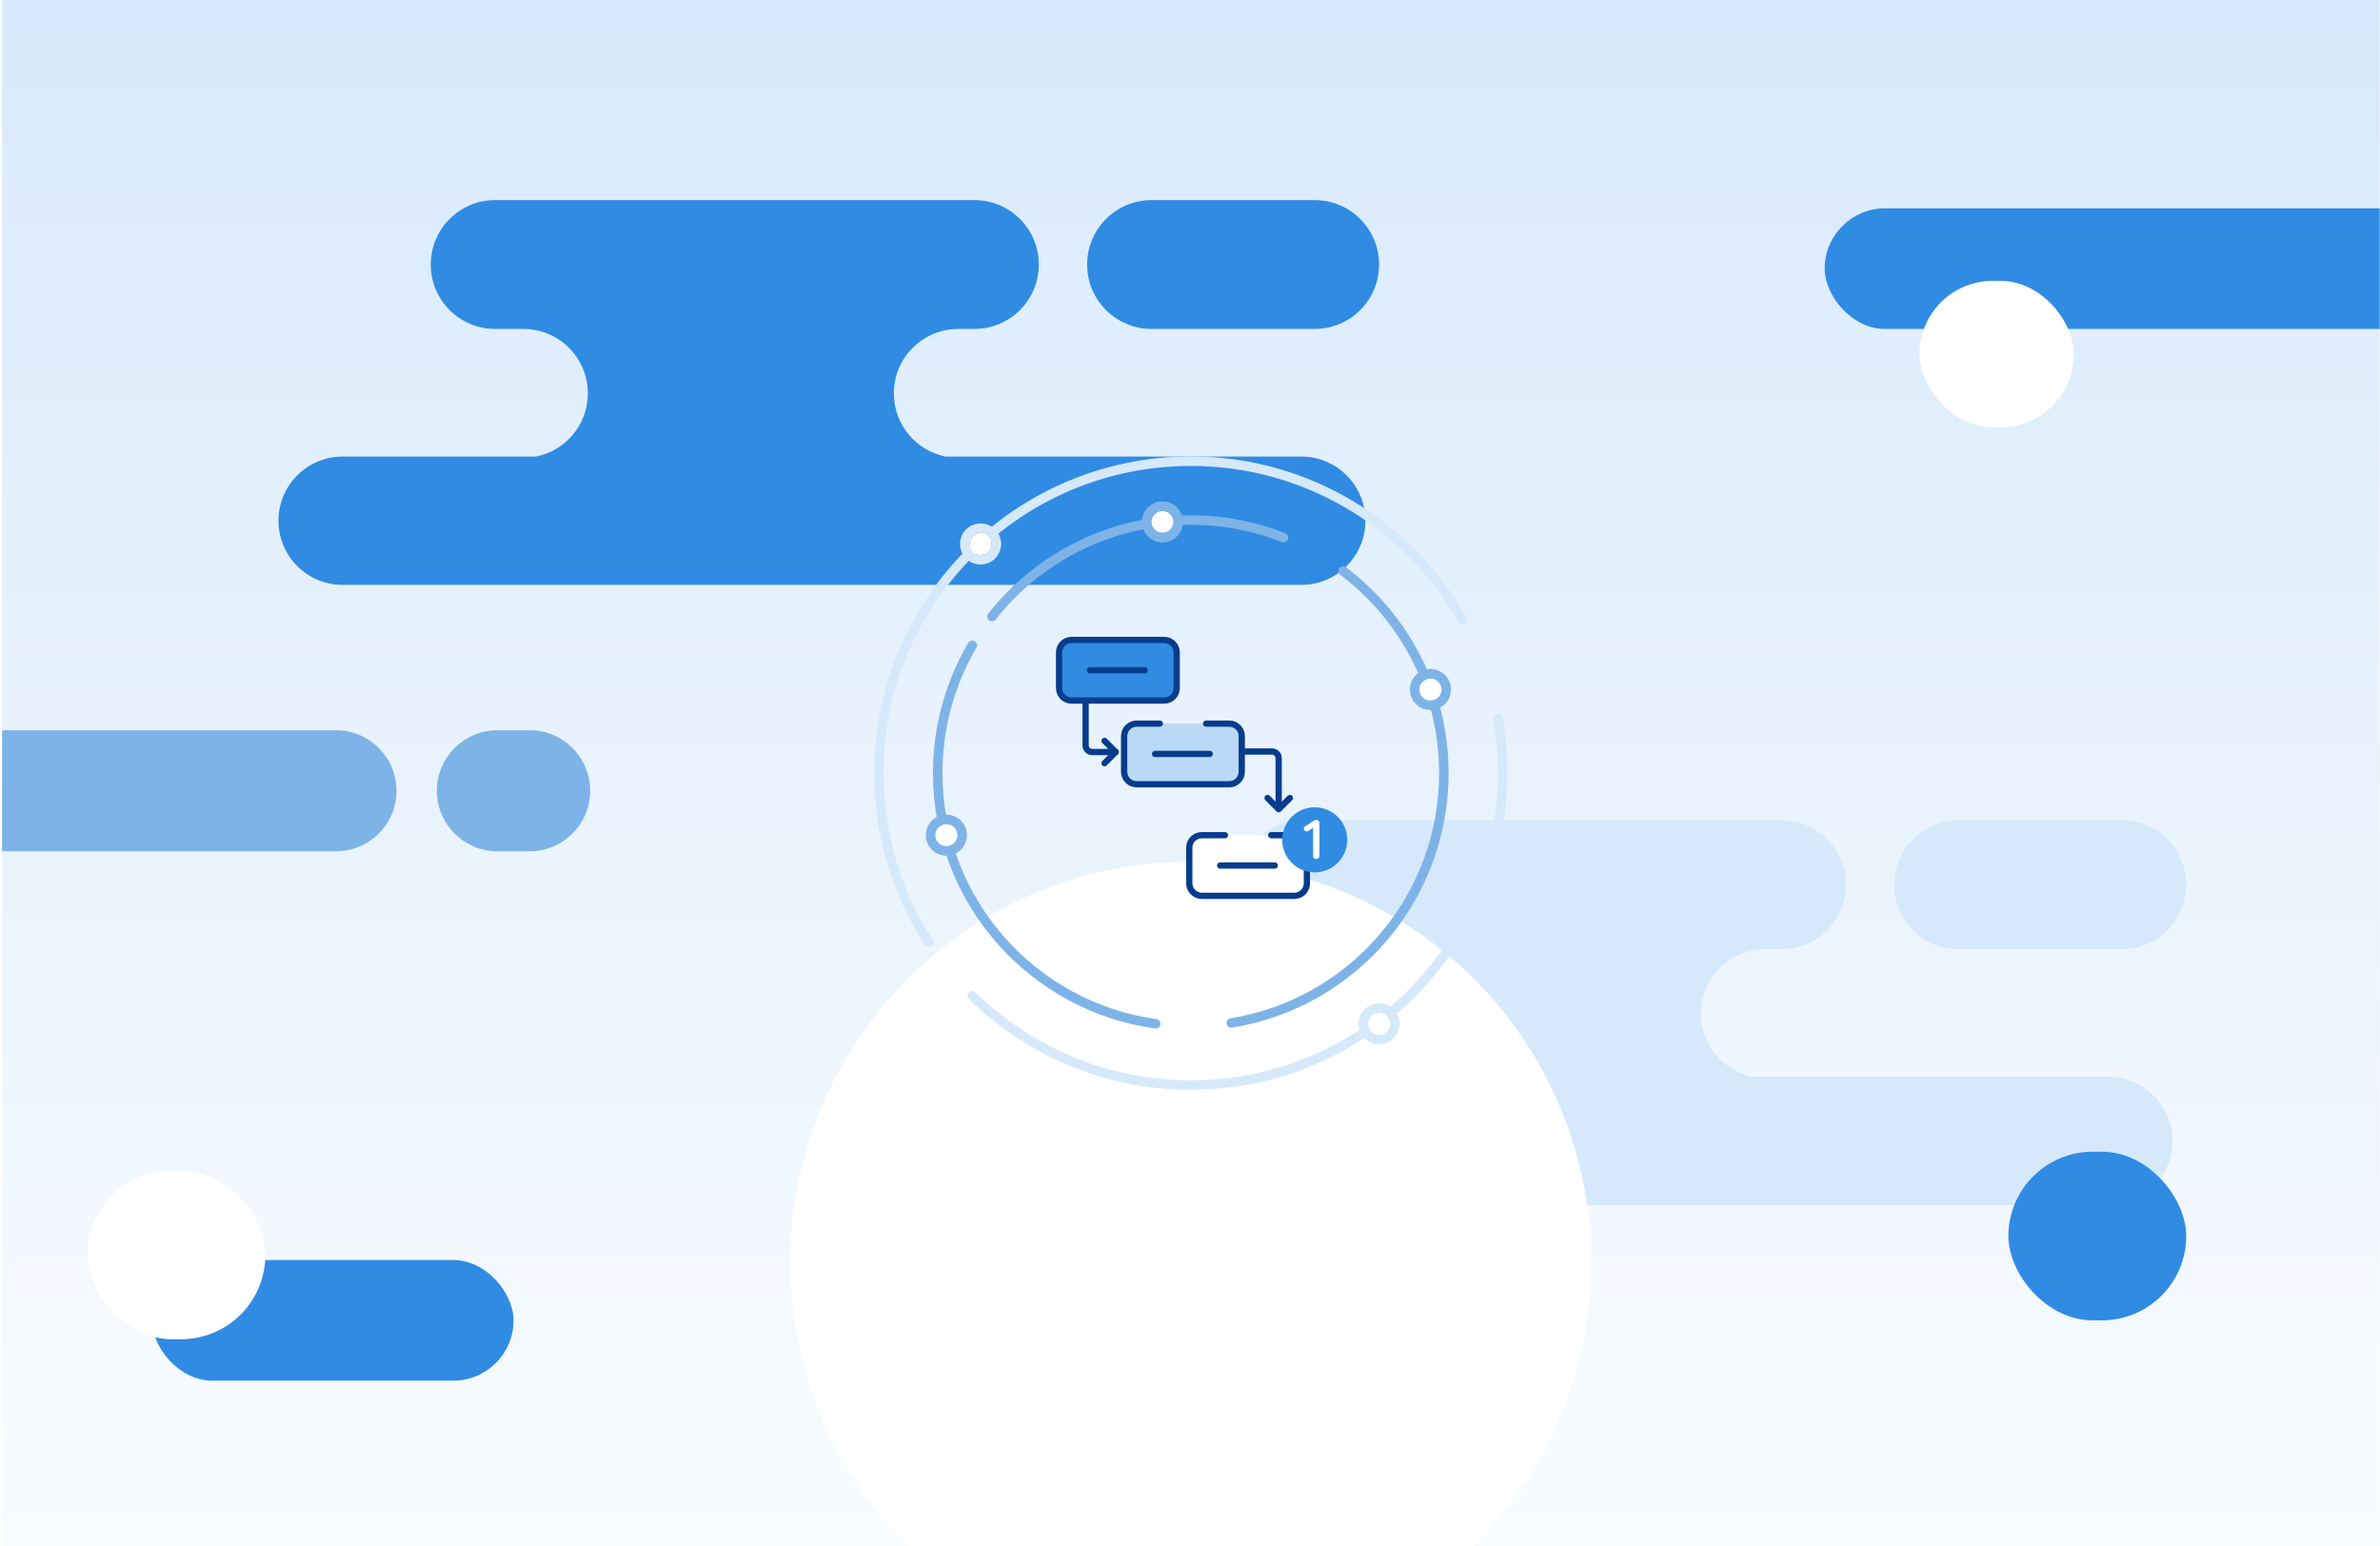 <?xml version="1.0" encoding="UTF-8"?> <svg xmlns="http://www.w3.org/2000/svg" width="1002" height="651" viewBox="0 0 1002 651" fill="none"><g clip-path="url(#clip0_4119_2582)"><rect width="1001" height="651" transform="translate(0.875)" fill="url(#paint0_linear_4119_2582)"></rect><path fill-rule="evenodd" clip-rule="evenodd" d="M548.295 345.383C533.314 345.383 521.17 357.527 521.17 372.508C521.17 387.488 533.314 399.632 548.295 399.632H560.404C575.271 399.764 587.283 411.857 587.283 426.756C587.283 439.914 577.915 450.884 565.484 453.358H484.067C469.144 453.358 457.047 465.456 457.047 480.378C457.047 495.301 469.144 507.398 484.067 507.398H887.641C902.564 507.398 914.661 495.301 914.661 480.378C914.661 465.456 902.564 453.358 887.641 453.358H737.918C725.487 450.884 716.119 439.914 716.119 426.756C716.119 411.857 728.131 399.764 742.998 399.632H750.036C765.016 399.632 777.161 387.488 777.161 372.508C777.161 357.527 765.016 345.383 750.036 345.383H548.295ZM824.631 345.383C809.651 345.383 797.507 357.527 797.507 372.508C797.507 387.488 809.651 399.632 824.631 399.632H893.291C908.272 399.632 920.416 387.488 920.416 372.508C920.416 357.527 908.272 345.383 893.291 345.383H824.631Z" fill="#D6E9FB"></path><rect x="590.82" y="632.074" width="152.207" height="50.785" rx="25.393" transform="rotate(180 590.82 632.074)" fill="#7EB3E7"></rect><rect x="1039.61" y="138.5" width="271.402" height="50.785" rx="25.393" transform="rotate(180 1039.61 138.5)" fill="#308BE3"></rect><rect x="216.203" y="581.289" width="152.207" height="50.785" rx="25.393" transform="rotate(180 216.203 581.289)" fill="#308BE3"></rect><path fill-rule="evenodd" clip-rule="evenodd" d="M208.482 84.244C193.502 84.244 181.358 96.388 181.358 111.369C181.358 126.35 193.502 138.494 208.482 138.494H410.223C425.204 138.494 437.348 126.35 437.348 111.369C437.348 96.388 425.204 84.244 410.223 84.244H208.482ZM484.819 84.244C469.838 84.244 457.694 96.388 457.694 111.369C457.694 126.35 469.838 138.494 484.819 138.494H553.479C568.459 138.494 580.603 126.35 580.603 111.369C580.603 96.388 568.459 84.244 553.479 84.244H484.819ZM117.234 219.24C117.234 204.317 129.332 192.22 144.254 192.22H225.688C238.115 189.742 247.48 178.774 247.48 165.619C247.48 150.638 235.336 138.494 220.356 138.494H403.44C388.46 138.494 376.316 150.638 376.316 165.619C376.316 178.774 385.681 189.742 398.108 192.22H547.829C562.751 192.22 574.848 204.317 574.848 219.24C574.848 234.163 562.751 246.26 547.829 246.26H144.254C129.332 246.26 117.234 234.163 117.234 219.24Z" fill="#308BE3"></path><rect x="111.727" y="563.844" width="74.863" height="71" rx="35.5" transform="rotate(180 111.727 563.844)" fill="white"></rect><rect x="873.102" y="179.881" width="64.981" height="61.627" rx="30.814" transform="rotate(180 873.102 179.881)" fill="white"></rect><rect x="920.414" y="555.896" width="74.863" height="71" rx="35.5" transform="rotate(180 920.414 555.896)" fill="#308BE3"></rect><path d="M-25.019 332.935C-25.019 318.863 -13.61 307.454 0.462 307.454H141.457C155.529 307.454 166.938 318.863 166.938 332.935C166.938 347.007 155.529 358.416 141.457 358.416H0.462C-13.61 358.416 -25.019 347.007 -25.019 332.935Z" fill="#7EB3E7"></path><path d="M183.925 332.935C183.925 318.863 195.334 307.454 209.406 307.454H222.996C237.068 307.454 248.477 318.863 248.477 332.935C248.477 347.007 237.068 358.416 222.996 358.416H209.406C195.334 358.416 183.925 347.007 183.925 332.935Z" fill="#7EB3E7"></path><g filter="url(#filter0_dddd_4119_2582)"><ellipse cx="501.328" cy="324.25" rx="168.594" ry="168.594" fill="white"></ellipse></g><path d="M476.361 305.072C476.904 304.8 477.504 304.658 478.112 304.658H517.826C519.308 304.658 520.664 305.496 521.327 306.822L521.788 307.746C522.061 308.29 522.202 308.889 522.202 309.497V325.725C522.202 327.207 521.364 328.563 520.038 329.226L519.114 329.688C518.57 329.96 517.971 330.101 517.363 330.101H496.759H478.809C477.771 330.101 476.775 329.689 476.041 328.955L474.42 327.334C473.686 326.599 473.273 325.604 473.273 324.566V309.034C473.273 307.552 474.111 306.197 475.437 305.533L476.361 305.072Z" fill="#BAD9F6"></path><path d="M507.776 304.658H517.519C520.431 304.658 522.792 307.019 522.792 309.931V324.913C522.792 327.825 520.431 330.186 517.519 330.186H507.776H498.033H488.289H478.546C475.634 330.186 473.273 327.825 473.273 324.913V309.931C473.273 307.018 475.634 304.658 478.546 304.658H488.289" stroke="#073C8C" stroke-width="2.637" stroke-miterlimit="10" stroke-linecap="round" stroke-linejoin="round"></path><path d="M486.312 317.42H509.297" stroke="#073C8C" stroke-width="2.637" stroke-miterlimit="10" stroke-linecap="round" stroke-linejoin="round"></path><path d="M503.783 352.044C504.326 351.772 504.926 351.631 505.533 351.631H545.248C546.73 351.631 548.085 352.468 548.749 353.795L549.21 354.719C549.482 355.262 549.624 355.861 549.624 356.469V372.698C549.624 374.18 548.786 375.535 547.46 376.199L546.536 376.66C545.992 376.932 545.393 377.074 544.785 377.074H524.181H506.231C505.193 377.074 504.197 376.661 503.463 375.927L501.841 374.306C501.108 373.572 500.695 372.576 500.695 371.538V356.007C500.695 354.525 501.533 353.169 502.859 352.506L503.783 352.044Z" fill="white"></path><path d="M535.197 351.631H544.941C547.853 351.631 550.214 353.991 550.214 356.903V371.886C550.214 374.798 547.853 377.159 544.941 377.159H535.197H525.454H515.711H505.968C503.056 377.159 500.695 374.798 500.695 371.886V356.903C500.695 353.991 503.056 351.631 505.968 351.631H515.711" stroke="#073C8C" stroke-width="2.637" stroke-miterlimit="10" stroke-linecap="round" stroke-linejoin="round"></path><path d="M513.703 364.395H536.687" stroke="#073C8C" stroke-width="2.637" stroke-miterlimit="10" stroke-linecap="round" stroke-linejoin="round"></path><path d="M490.129 294.956H451.155C448.243 294.956 445.883 292.595 445.883 289.683V274.7C445.883 271.788 448.244 269.428 451.155 269.428H490.129C493.041 269.428 495.401 271.789 495.401 274.7V289.683C495.402 292.595 493.041 294.956 490.129 294.956Z" fill="#308BE3" stroke="#073C8C" stroke-width="2.637" stroke-miterlimit="10" stroke-linecap="round" stroke-linejoin="round"></path><path d="M458.922 282.191H481.906" stroke="#073C8C" stroke-width="2.637" stroke-miterlimit="10" stroke-linecap="round" stroke-linejoin="round"></path><path d="M457.047 294.951V313.832C457.047 315.374 458.297 316.624 459.839 316.624H469.732" stroke="#073C8C" stroke-width="2.637" stroke-miterlimit="10" stroke-linecap="round" stroke-linejoin="round"></path><path d="M465.023 321.327L469.725 316.625L465.023 311.924" stroke="#073C8C" stroke-width="2.637" stroke-miterlimit="10" stroke-linecap="round" stroke-linejoin="round"></path><path d="M524.18 316.398H535.529C537.071 316.398 538.321 317.649 538.321 319.19V339.884" stroke="#073C8C" stroke-width="2.637" stroke-miterlimit="10" stroke-linecap="round" stroke-linejoin="round"></path><path d="M543.059 335.969L538.358 340.67L533.656 335.969" stroke="#073C8C" stroke-width="2.637" stroke-miterlimit="10" stroke-linecap="round" stroke-linejoin="round"></path><path d="M553.52 367.285C561.087 367.285 567.22 361.151 567.22 353.585C567.22 346.019 561.087 339.885 553.52 339.885C545.954 339.885 539.82 346.019 539.82 353.585C539.82 361.151 545.954 367.285 553.52 367.285Z" fill="#308BE3"></path><path d="M554.138 361.645C553.762 361.645 553.452 361.536 553.206 361.317C552.961 361.082 552.838 360.793 552.838 360.448V347.865L553.157 348.288L550.876 349.814C550.68 349.97 550.443 350.049 550.165 350.049C549.838 350.049 549.544 349.931 549.282 349.697C549.037 349.446 548.914 349.157 548.914 348.828C548.914 348.421 549.127 348.085 549.552 347.819L553.28 345.448C553.427 345.354 553.582 345.291 553.746 345.26C553.925 345.229 554.089 345.213 554.236 345.213C554.612 345.213 554.915 345.33 555.144 345.565C555.373 345.784 555.487 346.066 555.487 346.41V360.448C555.487 360.793 555.356 361.082 555.094 361.317C554.849 361.536 554.531 361.645 554.138 361.645Z" fill="white"></path><path d="M540.392 226.342C528.296 221.573 515.118 218.953 501.328 218.953C467.378 218.953 437.136 234.832 417.625 259.569M565.468 240.414C591.227 259.862 607.875 290.737 607.875 325.5C607.875 378.554 569.098 422.551 518.341 430.696M486.579 431.034C434.715 423.853 394.781 379.34 394.781 325.5C394.781 305.887 400.08 287.513 409.325 271.729" stroke="#7EB3E7" stroke-width="4" stroke-linecap="round"></path><path d="M615.712 260.928C593.164 221.073 550.388 194.172 501.328 194.172C428.798 194.172 370 252.969 370 325.5C370 351.744 377.698 376.189 390.959 396.702M409.316 419.206C415.071 424.858 421.345 429.984 428.06 434.506C448.989 448.601 474.198 456.828 501.328 456.828C573.859 456.828 632.656 398.031 632.656 325.5C632.656 317.69 631.975 310.04 630.667 302.605" stroke="#D6E9FB" stroke-width="4" stroke-linecap="round"></path><circle cx="489.395" cy="219.732" r="4.645" fill="white"></circle><circle cx="489.395" cy="219.732" r="6.645" stroke="#7EB3E7" stroke-width="4" stroke-linecap="round"></circle><circle cx="602.23" cy="290.307" r="4.645" fill="white"></circle><circle cx="602.23" cy="290.307" r="6.645" stroke="#7EB3E7" stroke-width="4" stroke-linecap="round"></circle><circle cx="398.426" cy="351.631" r="4.645" fill="white"></circle><circle cx="398.426" cy="351.631" r="6.645" stroke="#7EB3E7" stroke-width="4" stroke-linecap="round"></circle><circle cx="580.605" cy="431.035" r="4.645" fill="white"></circle><circle cx="580.605" cy="431.035" r="6.645" stroke="#D6E9FB" stroke-width="4" stroke-linecap="round"></circle><circle cx="412.832" cy="229.021" r="4.645" fill="white"></circle><circle cx="412.832" cy="229.021" r="6.645" stroke="#D6E9FB" stroke-width="4" stroke-linecap="round"></circle></g><defs><filter id="filter0_dddd_4119_2582" x="288.902" y="148.099" width="424.852" height="498.913" filterUnits="userSpaceOnUse" color-interpolation-filters="sRGB"><feFlood flood-opacity="0" result="BackgroundImageFix"></feFlood><feColorMatrix in="SourceAlpha" type="matrix" values="0 0 0 0 0 0 0 0 0 0 0 0 0 0 0 0 0 0 127 0" result="hardAlpha"></feColorMatrix><feOffset dy="7.557"></feOffset><feGaussianBlur stdDeviation="7.557"></feGaussianBlur><feColorMatrix type="matrix" values="0 0 0 0 0.49 0 0 0 0 0.702 0 0 0 0 0.906 0 0 0 0.05 0"></feColorMatrix><feBlend mode="normal" in2="BackgroundImageFix" result="effect1_dropShadow_4119_2582"></feBlend><feColorMatrix in="SourceAlpha" type="matrix" values="0 0 0 0 0 0 0 0 0 0 0 0 0 0 0 0 0 0 127 0" result="hardAlpha"></feColorMatrix><feOffset dy="27.206"></feOffset><feGaussianBlur stdDeviation="13.603"></feGaussianBlur><feColorMatrix type="matrix" values="0 0 0 0 0.49 0 0 0 0 0.702 0 0 0 0 0.906 0 0 0 0.04 0"></feColorMatrix><feBlend mode="normal" in2="effect1_dropShadow_4119_2582" result="effect2_dropShadow_4119_2582"></feBlend><feColorMatrix in="SourceAlpha" type="matrix" values="0 0 0 0 0 0 0 0 0 0 0 0 0 0 0 0 0 0 127 0" result="hardAlpha"></feColorMatrix><feOffset dy="61.97"></feOffset><feGaussianBlur stdDeviation="18.893"></feGaussianBlur><feColorMatrix type="matrix" values="0 0 0 0 0.49 0 0 0 0 0.702 0 0 0 0 0.906 0 0 0 0.02 0"></feColorMatrix><feBlend mode="normal" in2="effect2_dropShadow_4119_2582" result="effect3_dropShadow_4119_2582"></feBlend><feColorMatrix in="SourceAlpha" type="matrix" values="0 0 0 0 0 0 0 0 0 0 0 0 0 0 0 0 0 0 127 0" result="hardAlpha"></feColorMatrix><feOffset dy="110.336"></feOffset><feGaussianBlur stdDeviation="21.916"></feGaussianBlur><feColorMatrix type="matrix" values="0 0 0 0 0.49 0 0 0 0 0.702 0 0 0 0 0.906 0 0 0 0.01 0"></feColorMatrix><feBlend mode="normal" in2="effect3_dropShadow_4119_2582" result="effect4_dropShadow_4119_2582"></feBlend><feBlend mode="normal" in="SourceGraphic" in2="effect4_dropShadow_4119_2582" result="shape"></feBlend></filter><linearGradient id="paint0_linear_4119_2582" x1="500.5" y1="-30.979" x2="500.5" y2="765.228" gradientUnits="userSpaceOnUse"><stop stop-color="#D6E9FB"></stop><stop offset="1" stop-color="white"></stop></linearGradient><clipPath id="clip0_4119_2582"><rect width="1001" height="651" fill="white" transform="translate(0.875)"></rect></clipPath></defs></svg> 